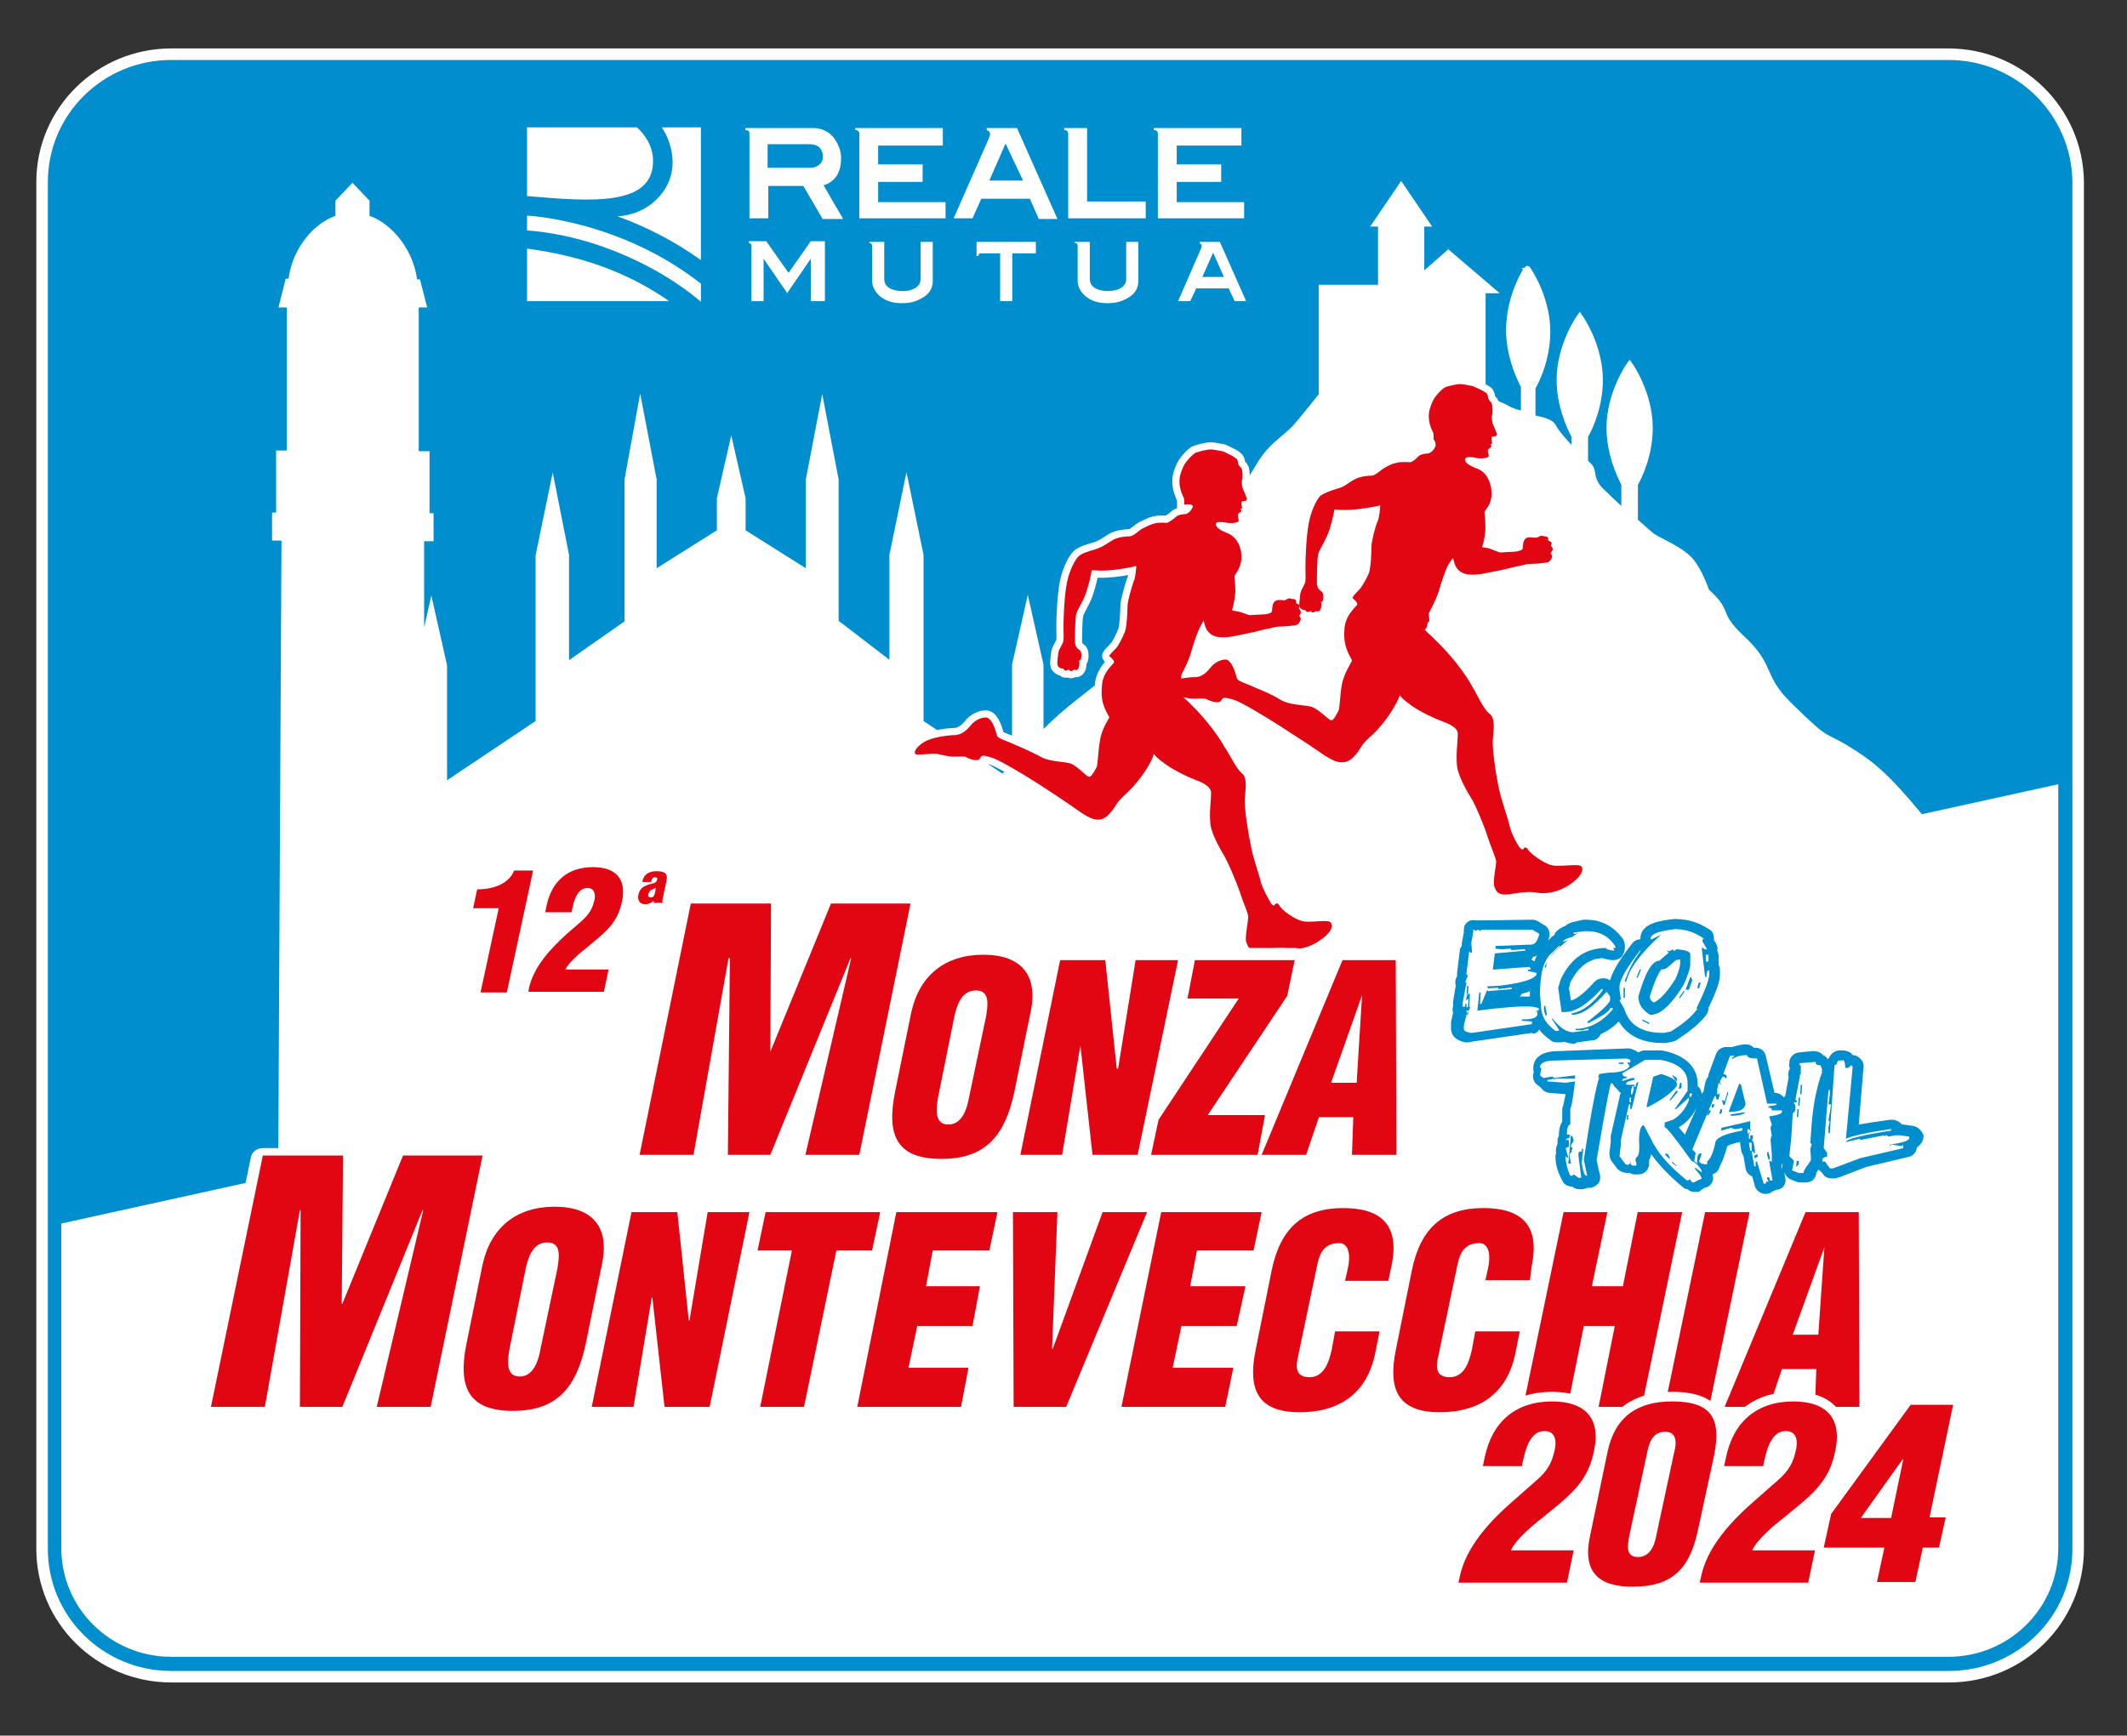 <?xml version="1.0" encoding="utf-8"?>
<!-- Generator: Adobe Illustrator 28.1.0, SVG Export Plug-In . SVG Version: 6.00 Build 0)  -->
<!DOCTYPE svg PUBLIC "-//W3C//DTD SVG 1.1//EN" "http://www.w3.org/Graphics/SVG/1.1/DTD/svg11.dtd">
<svg version="1.1" id="Livello_1" xmlns:x="http://ns.adobe.com/Extensibility/1.0/" xmlns:i="http://ns.adobe.com/AdobeIllustrator/10.0/" xmlns:graph="http://ns.adobe.com/Graphs/1.0/"
	 xmlns="http://www.w3.org/2000/svg" xmlns:xlink="http://www.w3.org/1999/xlink" x="0px" y="0px" width="315.6px" height="257.6px"
	 viewBox="0 0 315.6 257.6" style="enable-background:new 0 0 315.6 257.6;" xml:space="preserve">
<rect x="0" y="0" width="315.6" height="257.6" fill="#333333" stroke="none"/>
<style type="text/css">
	.st0{fill:#008ECE;stroke:#FFFFFF;stroke-width:3.418;stroke-miterlimit:10;}
	.st1{fill:#FFFFFF;}
	.st2{fill:#FFFFFF;stroke:#FFFFFF;stroke-width:1.063;stroke-miterlimit:10;}
	.st3{fill:#D2302B;stroke:#FFFFFF;stroke-width:2.125;stroke-miterlimit:10;}
	.st4{fill:#E20613;}
	.st5{fill:#008ECE;}
	.st6{fill:none;stroke:#FFFFFF;stroke-width:2.854;stroke-linecap:round;stroke-linejoin:round;stroke-miterlimit:10;}
</style>
<g id="Livello_5_00000075164881301737913150000009295478550374880680_">
	<path class="st0" d="M289.1,8.9H25.4C15.3,8.9,7.1,17,7.1,27v202.9c0,10,8.2,18.1,18.3,18.1h263.8c10.1,0,18.3-8.1,18.3-18.1V27
		C307.4,17,299.2,8.9,289.1,8.9z"/>
</g>
<g>
	<path class="st1" d="M207.5,137.9l-99.9,22l-99.9,22v51.9c1.9,8,9.1,13.9,17.7,13.9h82h99.9h81.8c9,0,16.6-6.5,18.1-15.1V116
		L207.5,137.9z"/>
</g>
<g id="Livello_4_00000080899548693436517980000008358060647726575495_">
	<path class="st2" d="M274.8,111.7c-4.8-3.1-3-0.7-9.4-7c-4.4-4.3-2.4-5.7-7.1-10c-4-3.8-1.5-3.6-5.2-6.9c0,0-0.9-2.8-2.3-4.5
		c-1.5-1.7-4.4-2.8-5.6-3.6c-0.5-0.3-1.6-1.4-2.8-2.4h0.1v-5.5c0.9-1.5,2.2-4.7,2.2-8.3c0-5.1-2.9-9.2-2.9-9.2s-2.9,4.1-2.9,9.2
		c0,3.6,1.4,6.8,2.2,8.3v4.5c-1.3-1.2-2.6-2.4-3.4-3.2c-1.9-1.7-1.3-3.2-1.9-3.8c-0.1-0.1-0.4-0.4-0.7-0.7v-3.9
		c0.9-1.5,2.2-4.7,2.2-8.3c0-5.1-2.9-9.2-2.9-9.2s-2.9,4.1-2.9,9.2c0,3.6,1.4,6.8,2.2,8.3v2.7c-1.4-1.5-3-3.3-3.3-4
		c-0.3-0.7-1.6-1-3.1-1.3v-4.6c0.9-1.5,2.2-4.7,2.2-8.3c0-5.1-2.9-9.2-2.9-9.2S224,43.9,224,49c0,3.6,1.4,6.8,2.2,8.3v4.3
		c-1-0.2-2-0.5-3-1.1c-1.6-0.7-2.7-1.3-3.3-1.7V43h1.2l-6.2-5.3l-4.1,3.6v-8.2h0.7l-3.6-5.3l-3.6,5.3h0.7v9.7h-8.8v15.9
		c-1.1,1.4-2.8,3.5-4,4.9c-1.9,1.9-3.5,2.6-5.2,5.4c-1.7,2.8-3,5.1-4.6,5.8c-2.8,1.3-6.9,5.3-7.8,8.2c-1.2,2.9-3.1,10.5-5.4,13.1
		c-7.1,7.5-8.9,7.2-14.9,13.4V98.7l-1.8-8l-1.8,8v14.9c-0.6,0.6-1.3,1.3-1.9,1.9l-12.3-8.2V82.4l-2-9.7l-2,9.7V99l-8.6-6.6V71.2
		l-1.9-9.9l-1.9,9.9v14.1l-10-6.3v-5l-1.6-7l-1.6,7v5l-10,6.3V71.2L95,61.3l-1.8,9.9v21.3L83.9,99V82.4L82,72.8l-2,9.7v24.8
		l-14.2,9.5v-18l-1.8-8l-1.6,7.1V79.8h1.4v-3.1h-0.6v-9.2h-1.6V45.1h1.1L61.9,42h-0.5c-0.3-4.1-3.3-8.4-7.1-9.6V30l0,0l0,0l0,0l0,0
		l-2-2.1l-2,2.1l0,0l0,0l0,0l0,0v2.4c-3.8,1.2-6.7,5.4-7,9.5h-0.5L42,45.1h1.1v22.3h-1.6v9.2h-0.6v3.1h1.4l-0.5,96l111.9-24.2
		l132.7-28.3C281,116.5,278.5,114,274.8,111.7z"/>
</g>
<path class="st3" d="M213,66.2c-0.3,0.7-0.7,1-1.1,1.1c-0.3,0-1.1,0.1-1.4,0.4c-0.3,0.3-0.9,0.9-1.3,0.9c-0.3,0-1.4-0.1-2,0.1
	c-0.6,0.1-1.2,0.4-1.7,0.7c-0.6,0.3-1.4,1.2-2,1.2s-1.6,0.1-2.4,0.5c-0.9,0.4-1.6,1.2-2.6,1.4c-1,0.3-2.1,0.7-2.6,1.1
	c-0.4,0.4-1.3,1.9-1.7,4c-0.4,2.1-0.5,5.4-0.5,6.6c0,1.2,0.1,1.9-0.1,2.4c-0.2,0.5-0.7,1.1-0.7,1.9c-0.1,0.9-0.2,1.5,0,1.7
	c0.2,0.2,0.5,0.4,0.6,0.3c0.2,0,0.2,0.2,0.4,0.3c0.2,0.1,0.5-0.1,0.6-0.1c0.1,0,0.1,0.2,0.3,0.2c0.2,0,0.4-0.2,0.5-0.2
	c0.1,0,0.4,0.2,0.6-0.2c0.2-0.3,0.2-1,0.1-1.1c0-0.1,0.2,0,0.3-0.3c0.1-0.3,0.1-1.1-0.2-1.3c-0.3-0.2-0.7-0.5-0.7-1.3
	c0-0.7,0-3.4,0.2-4.3c0.3-0.9,1.2-2.1,1.7-3.7c0.5-1.6,0.7-2.9,0.7-2.9s1.1,0.2,3.2,0s3.6-0.6,3.6-0.6s-0.1,1.8-0.4,2.4
	c-0.3,0.6-0.9,2.9-0.9,3.7c0,0.7-0.1,3.3-0.4,4c-0.3,0.7-1,2-1.4,2.4c-0.4,0.4-1.1,1.1-1,1.3c0.1,0.1,0.7,0.5,0.7,0.9
	c0,0.2-1.7,1.4-1.9,3.5c-0.2,2.1,0.3,3.1,0.5,3.6c0.2,0.5,0.6,1.1,0.6,1.3c-0.1,0.2-1.2,1.9-1.5,3.5c-0.3,1.7-0.3,3.6-0.5,3.9
	c-0.2,0.3-0.7,1.5-1.1,1.4c-0.3,0-1.9-1.7-2.9-2c-1-0.3-3.3-0.2-4.7-1.1s-4.1-1.9-4.7-2.2c-0.4-0.2-1.6-0.5-1.7-1
	c-0.1-0.4-0.6-2.4-1.5-2.7c-0.9-0.1-2,0.6-2.4,1.2c-0.4,0.5-1.2,1.4-2.2,1.4c-1.1,0-3.7,0.3-4.8,1.1c-1.2,0.9-1.8,1.8-0.9,1.8
	s2.4-0.2,3-0.1c0.6,0.1,1.6,0.4,2.4,0.4c0.9,0,1.6-0.1,2,0.1c0.3,0.2,1.2,0.5,1.7,0.4c0.4,0,0.4-0.4,0.7-0.6c0.2-0.1,0.7,0,1.7,0.3
	c0.9,0.3,4,2.1,6.8,3.9c2.8,1.8,5.4,3.5,6.5,4.3c1.2,0.7,2.7,1.8,4.3,0.3c1.5-1.6,0.7-1.5,2.9-3.4c2-1.9,3.6-4.6,4-5.8
	c0.2,0.2,0.3,0.5,1.7,1.5c1.4,1,3.6,2,4.7,2.4c1.1,0.4,2.3,1,2.2,1.9c0,1-0.3,3-0.1,4.8c0.3,1.8,1.7,4,2.3,5
	c0.5,0.9,1.7,3.7,2.2,5.3c0.5,1.6,1.3,3.3,1.3,3.8s-0.5,2.9-0.3,3.6c0.3,0.7,0.4,1.5,2.4,1.2c2-0.3,2.9-0.4,4-0.2
	c1.2,0.2,3,0,4.8-1.2c1.7-1.1,2.3-2.4,1.6-2.8c-0.7-0.3-3.3,0.2-4.3-0.1c-1-0.2-3-1.6-3.4-2.2c-0.3-0.6-0.7-0.4-0.7-0.3
	c0,0.1-0.2,0.4-0.6-0.1c-0.4-0.5-1.3-2.2-1.5-3.2c-0.2-1-1.2-3.7-1.6-5.6c-0.4-1.8-1-5.7-0.9-7.2c0.1-1.4,0.4-3.1-0.4-3.8
	c-1-0.7-2-3.1-2.6-4c-0.5-1-1.9-3.1-3.6-5c-1.7-1.9-3.5-3.5-3.5-3.5s0.4-0.4,0.4-0.9c0-0.3,0.3-0.4,0.3-0.4s-0.1-0.9-0.1-1.1
	c0-0.2,0.9-1.6,1.5-3.4c0.5-1.8,1-3,1.2-3.5c0.2-0.5,0.9-1.4,0.9-1.4s0.2,1.2,0.7,1.7c0.5,0.5,1.3,1.2,4.5,0.5
	c3.2-0.6,3.9-0.9,4.6-1c0.6-0.1,1.1-0.3,1.5-0.3c0.5,0,2.4-0.1,2.9-0.3c0.3-0.2,0.5-0.6,0.5-0.9c0-0.2-0.3-0.3-0.2-0.4
	c0-0.1,0.3-0.4,0.3-0.6c0-0.2-0.3-0.5-0.3-0.5s0.2-0.4,0.1-0.5c-0.1-0.1-0.5-0.3-0.5-0.3s0.1-0.4-0.1-0.5c-0.2-0.1-0.6-0.1-0.9-0.2
	c-0.2,0-0.4,0.3-0.9,0.3c-0.4,0-1.2-0.2-1.5,0.2c-0.4,0.4-0.3,1.3-0.4,1.5c-0.1,0.2-0.9,0.4-1.4,0.4c-0.6,0-1.5,0.1-1.9,0.1
	c-0.4-0.1-1.1-0.4-1.6-0.6c-0.5-0.1-1.1-0.2-1.1-0.2s0.5-1.3,0.5-2.9c0-1.6-0.2-2.2-0.1-2.4c0.1-0.2,1.2-1.3,1-3
	c-0.1-1.7-1-2.9-2-3.3c-1.1-0.4-2-0.9-1.9-1.4c0-0.5,1-0.4,1.8-0.2c0.7,0.1,1.8,0,1.7-0.4c-0.1-0.5-0.2-0.7-0.1-0.9
	c0.1-0.1,0.3-0.2,0.4-0.3c0.1-0.1,0.1-0.3,0-0.4c-0.1-0.1,0.2-0.1,0.2-0.2c0-0.2-0.1-0.4-0.1-0.5c0-0.1,0-0.5,0.1-0.5
	c0.1,0,0.7,0,0.7-0.3s-0.5-1.3-0.6-1.6c-0.1-0.3-0.2-1-0.1-1.3c0.1-0.3,0.1-1.4-0.1-1.8c-0.3-0.3-0.5-0.7-0.5-0.7
	c0-0.1,0-0.3-0.1-0.5c-0.1-0.2-0.1-0.3-0.4-0.4c-0.2-0.2-1.3-0.7-1.8-0.9c-0.5-0.1-1.5-0.3-1.9-0.3c-0.4,0-1.8,0.3-2.2,0.5
	c-0.4,0.2-1.4,1.2-1.8,2c-0.4,0.9-0.6,1.6-0.6,2.2c0,1,0.3,1.8,0.5,2.2c0.3,0.4,0.2,1,0.2,1.3C213.1,65.6,213,66.2,213,66.2"/>
<path class="st3" d="M177,75.2c-0.3,0.7-0.7,1-1.1,1.1c-0.3,0-1.1,0.1-1.4,0.4c-0.3,0.3-0.9,0.7-1.3,0.9c-0.3,0-1.4-0.1-1.9,0.1
	c-0.5,0.1-1.1,0.4-1.7,0.7c-0.6,0.3-1.4,1.2-2,1.2c-0.6,0-1.6,0.1-2.4,0.5c-0.7,0.4-1.6,1.1-2.6,1.4c-1,0.3-2.1,0.6-2.6,1.1
	c-0.4,0.4-1.3,1.9-1.7,3.9c-0.4,2.1-0.5,5.3-0.5,6.5c0,1.2,0.1,1.9-0.1,2.4c-0.2,0.5-0.7,1.1-0.7,1.8c-0.1,0.7-0.2,1.5,0,1.7
	c0.2,0.2,0.5,0.4,0.6,0.3c0.2,0,0.2,0.2,0.4,0.3c0.2,0.1,0.5-0.1,0.6-0.1s0.1,0.2,0.3,0.2c0.2,0,0.4-0.2,0.5-0.2
	c0.1,0,0.4,0.2,0.6-0.2c0.2-0.3,0.2-1,0.1-1.1c0-0.1,0.2,0,0.3-0.3c0.1-0.3,0.1-1.1-0.2-1.3c-0.3-0.2-0.7-0.5-0.7-1.3
	c0-0.7,0-3.3,0.2-4.1c0.3-0.9,1.2-2.1,1.6-3.6c0.5-1.6,0.7-2.9,0.7-2.9s1.1,0.2,3.1,0c2-0.2,3.5-0.6,3.5-0.6s-0.1,1.8-0.4,2.3
	c-0.2,0.6-0.9,2.9-0.9,3.6c0,0.7-0.1,3.2-0.4,3.9c-0.3,0.7-0.9,2-1.3,2.4c-0.4,0.4-1.1,1.1-1,1.2c0.1,0.1,0.7,0.5,0.7,0.9
	c0,0.2-1.7,1.4-1.8,3.5c-0.2,2.1,0.3,3,0.5,3.5c0.2,0.5,0.6,1.1,0.6,1.2c-0.1,0.2-1.2,1.8-1.4,3.5c-0.3,1.7-0.3,3.5-0.5,3.9
	c-0.2,0.3-0.7,1.4-1.1,1.4s-1.8-1.7-2.8-2c-1-0.3-3.2-0.2-4.6-1.1c-1.3-0.7-4.1-1.9-4.6-2.1c-0.4-0.2-1.6-0.5-1.7-1
	c-0.1-0.4-0.6-2.4-1.5-2.6c-0.9-0.1-2,0.6-2.4,1.2c-0.4,0.5-1.2,1.3-2.2,1.4c-1,0-3.6,0.3-4.8,1.1c-1.1,0.7-1.7,1.7-0.9,1.8
	c1,0,2.3-0.2,3-0.1c0.6,0.1,1.5,0.4,2.4,0.4c0.9,0,1.6-0.1,1.9,0.1c0.3,0.2,1.2,0.5,1.6,0.4c0.4,0,0.4-0.4,0.7-0.6
	c0.2-0.1,0.7,0,1.6,0.3c0.9,0.3,3.9,2,6.7,3.8c2.8,1.8,5.3,3.5,6.4,4.3c1.1,0.7,2.7,1.8,4.1,0.3s0.7-1.4,2.8-3.3
	c2-1.9,3.6-4.5,3.9-5.7c0.2,0.2,0.3,0.5,1.7,1.5c1.4,1,3.5,2,4.6,2.4c1.1,0.4,2.2,1,2.2,1.9c0,1-0.3,2.9-0.1,4.7
	c0.3,1.8,1.7,4,2.2,4.9c0.5,0.9,1.7,3.7,2.2,5.2c0.5,1.6,1.3,3.2,1.2,3.7c0,0.5-0.5,2.9-0.3,3.6c0.3,0.7,0.4,1.5,2.3,1.2
	c1.9-0.3,2.8-0.4,3.9-0.2c1.2,0.2,3,0,4.7-1.2c1.7-1.1,2.2-2.3,1.5-2.8c-0.7-0.3-3.2,0.2-4.1-0.1c-1-0.2-3-1.6-3.3-2.2
	c-0.3-0.6-0.6-0.4-0.7-0.3c0,0.1-0.2,0.4-0.6-0.1c-0.3-0.5-1.2-2.1-1.5-3.1c-0.2-1-1.2-3.7-1.5-5.5c-0.4-1.8-1-5.6-0.9-7
	c0.1-1.4,0.4-3-0.4-3.7c-0.9-0.7-1.9-3-2.6-3.9c-0.5-1-1.9-3-3.6-4.9c-1.7-1.9-3.5-3.4-3.5-3.4s0.4-0.4,0.4-0.9
	c0.1-0.3,0.3-0.4,0.3-0.4s-0.1-0.9,0-1.1c0-0.2,0.9-1.6,1.4-3.3c0.5-1.8,1-3,1.2-3.5c0.2-0.5,0.7-1.3,0.7-1.3s0.2,1.2,0.7,1.7
	c0.5,0.5,1.3,1.2,4.4,0.5c3.1-0.6,3.8-0.9,4.5-1c0.6-0.1,1.1-0.3,1.5-0.3c0.5,0,2.4-0.1,2.8-0.3c0.3-0.2,0.5-0.6,0.5-0.9
	c0-0.2-0.2-0.3-0.2-0.4s0.3-0.4,0.2-0.6c0-0.2-0.3-0.5-0.3-0.5s0.2-0.4,0.1-0.5c-0.1-0.1-0.5-0.3-0.5-0.3s0.1-0.4-0.1-0.5
	c-0.1-0.1-0.6-0.1-0.9-0.2c-0.2,0-0.4,0.2-0.7,0.3c-0.4,0-1.1-0.2-1.5,0.2c-0.4,0.4-0.3,1.3-0.4,1.5c-0.1,0.2-0.7,0.4-1.4,0.4
	c-0.5,0-1.5,0.1-1.9,0.1c-0.4-0.1-1.1-0.4-1.5-0.5c-0.5-0.1-1.1-0.2-1.1-0.2s0.4-1.3,0.5-2.8c0-1.5-0.2-2.2-0.1-2.4
	c0.1-0.2,1.1-1.3,1-3c-0.1-1.7-1-2.8-1.9-3.2c-1.1-0.4-1.9-0.9-1.9-1.4c0-0.5,1-0.3,1.7-0.2c0.7,0.1,1.8,0,1.7-0.4
	c-0.1-0.5-0.2-0.7-0.1-0.9s0.3-0.2,0.4-0.3c0.1-0.1,0.1-0.3,0-0.4c-0.1-0.1,0.2-0.1,0.2-0.2c0-0.2-0.1-0.3-0.1-0.5
	c0-0.1,0-0.5,0.1-0.5s0.7,0,0.7-0.3c0-0.3-0.5-1.3-0.6-1.6c-0.1-0.3-0.2-1-0.1-1.3c0.1-0.3,0.1-1.4-0.1-1.7
	c-0.3-0.3-0.5-0.6-0.5-0.7c0-0.1,0-0.3-0.1-0.5c-0.1-0.2-0.1-0.2-0.4-0.4c-0.2-0.2-1.3-0.7-1.7-0.9c-0.5-0.1-1.5-0.3-1.9-0.3
	c-0.4,0-1.7,0.3-2.2,0.5c-0.4,0.2-1.4,1.2-1.8,2c-0.4,0.9-0.6,1.5-0.6,2.2c0,1,0.3,1.7,0.5,2.2c0.3,0.4,0.2,1,0.2,1.3
	C177.1,74.7,177,75.2,177,75.2"/>
<path class="st4" d="M213,66.2c-0.3,0.7-0.7,1-1.1,1.1c-0.3,0-1.1,0.1-1.4,0.4c-0.3,0.3-0.9,0.9-1.3,0.9c-0.3,0-1.4-0.1-2,0.1
	c-0.6,0.1-1.2,0.4-1.7,0.7c-0.6,0.3-1.4,1.2-2,1.2s-1.6,0.1-2.4,0.5c-0.9,0.4-1.6,1.2-2.6,1.4c-1,0.3-2.1,0.7-2.6,1.1
	c-0.4,0.4-1.3,1.9-1.7,4c-0.4,2.1-0.5,5.4-0.5,6.6c0,1.2,0.1,1.9-0.1,2.4c-0.2,0.5-0.7,1.1-0.7,1.9c-0.1,0.9-0.2,1.5,0,1.7
	c0.2,0.2,0.5,0.4,0.6,0.3c0.2,0,0.2,0.2,0.4,0.3c0.2,0.1,0.5-0.1,0.6-0.1c0.1,0,0.1,0.2,0.3,0.2c0.2,0,0.4-0.2,0.5-0.2
	c0.1,0,0.4,0.2,0.6-0.2c0.2-0.3,0.2-1,0.1-1.1c0-0.1,0.2,0,0.3-0.3c0.1-0.3,0.1-1.1-0.2-1.3c-0.3-0.2-0.7-0.5-0.7-1.3
	c0-0.7,0-3.4,0.2-4.3c0.3-0.9,1.2-2.1,1.7-3.7c0.5-1.6,0.7-2.9,0.7-2.9s1.1,0.2,3.2,0s3.6-0.6,3.6-0.6s-0.1,1.8-0.4,2.4
	c-0.3,0.6-0.9,2.9-0.9,3.7c0,0.7-0.1,3.3-0.4,4c-0.3,0.7-1,2-1.4,2.4c-0.4,0.4-1.1,1.1-1,1.3c0.1,0.1,0.7,0.5,0.7,0.9
	c0,0.2-1.7,1.4-1.9,3.5c-0.2,2.1,0.3,3.1,0.5,3.6c0.2,0.5,0.6,1.1,0.6,1.3c-0.1,0.2-1.2,1.9-1.5,3.5c-0.3,1.7-0.3,3.6-0.5,3.9
	c-0.2,0.3-0.7,1.5-1.1,1.4c-0.3,0-1.9-1.7-2.9-2c-1-0.3-3.3-0.2-4.7-1.1s-4.1-1.9-4.7-2.2c-0.4-0.2-1.6-0.5-1.7-1
	c-0.1-0.4-0.6-2.4-1.5-2.7c-0.9-0.1-2,0.6-2.4,1.2c-0.4,0.5-1.2,1.4-2.2,1.4c-1.1,0-3.7,0.3-4.8,1.1c-1.2,0.9-1.8,1.8-0.9,1.8
	s2.4-0.2,3-0.1c0.6,0.1,1.6,0.4,2.4,0.4c0.9,0,1.6-0.1,2,0.1c0.3,0.2,1.2,0.5,1.7,0.4c0.4,0,0.4-0.4,0.7-0.6c0.2-0.1,0.7,0,1.7,0.3
	c0.9,0.3,4,2.1,6.8,3.9c2.8,1.8,5.4,3.5,6.5,4.3c1.2,0.7,2.7,1.8,4.3,0.3c1.5-1.6,0.7-1.5,2.9-3.4c2-1.9,3.6-4.6,4-5.8
	c0.2,0.2,0.3,0.5,1.7,1.5c1.4,1,3.6,2,4.7,2.4c1.1,0.4,2.3,1,2.2,1.9c0,1-0.3,3-0.1,4.8c0.3,1.8,1.7,4,2.3,5
	c0.5,0.9,1.7,3.7,2.2,5.3c0.5,1.6,1.3,3.3,1.3,3.8s-0.5,2.9-0.3,3.6c0.3,0.7,0.4,1.5,2.4,1.2c2-0.3,2.9-0.4,4-0.2
	c1.2,0.2,3,0,4.8-1.2c1.7-1.1,2.3-2.4,1.6-2.8c-0.7-0.3-3.3,0.2-4.3-0.1c-1-0.2-3-1.6-3.4-2.2c-0.3-0.6-0.7-0.4-0.7-0.3
	c0,0.1-0.2,0.4-0.6-0.1c-0.4-0.5-1.3-2.2-1.5-3.2c-0.2-1-1.2-3.7-1.6-5.6c-0.4-1.8-1-5.7-0.9-7.2c0.1-1.4,0.4-3.1-0.4-3.8
	c-1-0.7-2-3.1-2.6-4c-0.5-1-1.9-3.1-3.6-5c-1.7-1.9-3.5-3.5-3.5-3.5s0.4-0.4,0.4-0.9c0-0.3,0.3-0.4,0.3-0.4s-0.1-0.9-0.1-1.1
	c0-0.2,0.9-1.6,1.5-3.4c0.5-1.8,1-3,1.2-3.5c0.2-0.5,0.9-1.4,0.9-1.4s0.2,1.2,0.7,1.7c0.5,0.5,1.3,1.2,4.5,0.5
	c3.2-0.6,3.9-0.9,4.6-1c0.6-0.1,1.1-0.3,1.5-0.3c0.5,0,2.4-0.1,2.9-0.3c0.3-0.2,0.5-0.6,0.5-0.9c0-0.2-0.3-0.3-0.2-0.4
	c0-0.1,0.3-0.4,0.3-0.6c0-0.2-0.3-0.5-0.3-0.5s0.2-0.4,0.1-0.5c-0.1-0.1-0.5-0.3-0.5-0.3s0.1-0.4-0.1-0.5c-0.2-0.1-0.6-0.1-0.9-0.2
	c-0.2,0-0.4,0.3-0.9,0.3c-0.4,0-1.2-0.2-1.5,0.2c-0.4,0.4-0.3,1.3-0.4,1.5c-0.1,0.2-0.9,0.4-1.4,0.4c-0.6,0-1.5,0.1-1.9,0.1
	c-0.4-0.1-1.1-0.4-1.6-0.6c-0.5-0.1-1.1-0.2-1.1-0.2s0.5-1.3,0.5-2.9c0-1.6-0.2-2.2-0.1-2.4c0.1-0.2,1.2-1.3,1-3
	c-0.1-1.7-1-2.9-2-3.3c-1.1-0.4-2-0.9-1.9-1.4c0-0.5,1-0.4,1.8-0.2c0.7,0.1,1.8,0,1.7-0.4c-0.1-0.5-0.2-0.7-0.1-0.9
	c0.1-0.1,0.3-0.2,0.4-0.3c0.1-0.1,0.1-0.3,0-0.4c-0.1-0.1,0.2-0.1,0.2-0.2c0-0.2-0.1-0.4-0.1-0.5c0-0.1,0-0.5,0.1-0.5
	c0.1,0,0.7,0,0.7-0.3s-0.5-1.3-0.6-1.6c-0.1-0.3-0.2-1-0.1-1.3c0.1-0.3,0.1-1.4-0.1-1.8c-0.3-0.3-0.5-0.7-0.5-0.7
	c0-0.1,0-0.3-0.1-0.5c-0.1-0.2-0.1-0.3-0.4-0.4c-0.2-0.2-1.3-0.7-1.8-0.9c-0.5-0.1-1.5-0.3-1.9-0.3c-0.4,0-1.8,0.3-2.2,0.5
	c-0.4,0.2-1.4,1.2-1.8,2c-0.4,0.9-0.6,1.6-0.6,2.2c0,1,0.3,1.8,0.5,2.2c0.3,0.4,0.2,1,0.2,1.3C213.1,65.6,213,66.2,213,66.2"/>
<path class="st4" d="M177,75.2c-0.3,0.7-0.7,1-1.1,1.1c-0.3,0-1.1,0.1-1.4,0.4c-0.3,0.3-0.9,0.7-1.3,0.9c-0.3,0-1.4-0.1-1.9,0.1
	c-0.5,0.1-1.1,0.4-1.7,0.7c-0.6,0.3-1.4,1.2-2,1.2c-0.6,0-1.6,0.1-2.4,0.5c-0.7,0.4-1.6,1.1-2.6,1.4c-1,0.3-2.1,0.6-2.6,1.1
	c-0.4,0.4-1.3,1.9-1.7,3.9c-0.4,2.1-0.5,5.3-0.5,6.5c0,1.2,0.1,1.9-0.1,2.4c-0.2,0.5-0.7,1.1-0.7,1.8c-0.1,0.7-0.2,1.5,0,1.7
	c0.2,0.2,0.5,0.4,0.6,0.3c0.2,0,0.2,0.2,0.4,0.3c0.2,0.1,0.5-0.1,0.6-0.1s0.1,0.2,0.3,0.2c0.2,0,0.4-0.2,0.5-0.2
	c0.1,0,0.4,0.2,0.6-0.2c0.2-0.3,0.2-1,0.1-1.1c0-0.1,0.2,0,0.3-0.3c0.1-0.3,0.1-1.1-0.2-1.3c-0.3-0.2-0.7-0.5-0.7-1.3
	c0-0.7,0-3.3,0.2-4.1c0.3-0.9,1.2-2.1,1.6-3.6c0.5-1.6,0.7-2.9,0.7-2.9s1.1,0.2,3.1,0c2-0.2,3.5-0.6,3.5-0.6s-0.1,1.8-0.4,2.3
	c-0.2,0.6-0.9,2.9-0.9,3.6c0,0.7-0.1,3.2-0.4,3.9c-0.3,0.7-0.9,2-1.3,2.4c-0.4,0.4-1.1,1.1-1,1.2c0.1,0.1,0.7,0.5,0.7,0.9
	c0,0.2-1.7,1.4-1.8,3.5c-0.2,2.1,0.3,3,0.5,3.5c0.2,0.5,0.6,1.1,0.6,1.2c-0.1,0.2-1.2,1.8-1.4,3.5c-0.3,1.7-0.3,3.5-0.5,3.9
	c-0.2,0.3-0.7,1.4-1.1,1.4s-1.8-1.7-2.8-2c-1-0.3-3.2-0.2-4.6-1.1c-1.3-0.7-4.1-1.9-4.6-2.1c-0.4-0.2-1.6-0.5-1.7-1
	c-0.1-0.4-0.6-2.4-1.5-2.6c-0.9-0.1-2,0.6-2.4,1.2c-0.4,0.5-1.2,1.3-2.2,1.4c-1,0-3.6,0.3-4.8,1.1c-1.1,0.7-1.7,1.7-0.9,1.8
	c1,0,2.3-0.2,3-0.1c0.6,0.1,1.5,0.4,2.4,0.4c0.9,0,1.6-0.1,1.9,0.1c0.3,0.2,1.2,0.5,1.6,0.4c0.4,0,0.4-0.4,0.7-0.6
	c0.2-0.1,0.7,0,1.6,0.3c0.9,0.3,3.9,2,6.7,3.8c2.8,1.8,5.3,3.5,6.4,4.3c1.1,0.7,2.7,1.8,4.1,0.3s0.7-1.4,2.8-3.3
	c2-1.9,3.6-4.5,3.9-5.7c0.2,0.2,0.3,0.5,1.7,1.5c1.4,1,3.5,2,4.6,2.4c1.1,0.4,2.2,1,2.2,1.9c0,1-0.3,2.9-0.1,4.7
	c0.3,1.8,1.7,4,2.2,4.9c0.5,0.9,1.7,3.7,2.2,5.2c0.5,1.6,1.3,3.2,1.2,3.7c0,0.5-0.5,2.9-0.3,3.6c0.3,0.7,0.4,1.5,2.3,1.2
	c1.9-0.3,2.8-0.4,3.9-0.2c1.2,0.2,3,0,4.7-1.2c1.7-1.1,2.2-2.3,1.5-2.8c-0.7-0.3-3.2,0.2-4.1-0.1c-1-0.2-3-1.6-3.3-2.2
	c-0.3-0.6-0.6-0.4-0.7-0.3c0,0.1-0.2,0.4-0.6-0.1c-0.3-0.5-1.2-2.1-1.5-3.1c-0.2-1-1.2-3.7-1.5-5.5c-0.4-1.8-1-5.6-0.9-7
	c0.1-1.4,0.4-3-0.4-3.7c-0.9-0.7-1.9-3-2.6-3.9c-0.5-1-1.9-3-3.6-4.9c-1.7-1.9-3.5-3.4-3.5-3.4s0.4-0.4,0.4-0.9
	c0.1-0.3,0.3-0.4,0.3-0.4s-0.1-0.9,0-1.1c0-0.2,0.9-1.6,1.4-3.3c0.5-1.8,1-3,1.2-3.5c0.2-0.5,0.7-1.3,0.7-1.3s0.2,1.2,0.7,1.7
	c0.5,0.5,1.3,1.2,4.4,0.5c3.1-0.6,3.8-0.9,4.5-1c0.6-0.1,1.1-0.3,1.5-0.3c0.5,0,2.4-0.1,2.8-0.3c0.3-0.2,0.5-0.6,0.5-0.9
	c0-0.2-0.2-0.3-0.2-0.4s0.3-0.4,0.2-0.6c0-0.2-0.3-0.5-0.3-0.5s0.2-0.4,0.1-0.5c-0.1-0.1-0.5-0.3-0.5-0.3s0.1-0.4-0.1-0.5
	c-0.1-0.1-0.6-0.1-0.9-0.2c-0.2,0-0.4,0.2-0.7,0.3c-0.4,0-1.1-0.2-1.5,0.2c-0.4,0.4-0.3,1.3-0.4,1.5c-0.1,0.2-0.7,0.4-1.4,0.4
	c-0.5,0-1.5,0.1-1.9,0.1c-0.4-0.1-1.1-0.4-1.5-0.5c-0.5-0.1-1.1-0.2-1.1-0.2s0.4-1.3,0.5-2.8c0-1.5-0.2-2.2-0.1-2.4
	c0.1-0.2,1.1-1.3,1-3c-0.1-1.7-1-2.8-1.9-3.2c-1.1-0.4-1.9-0.9-1.9-1.4c0-0.5,1-0.3,1.7-0.2c0.7,0.1,1.8,0,1.7-0.4
	c-0.1-0.5-0.2-0.7-0.1-0.9s0.3-0.2,0.4-0.3c0.1-0.1,0.1-0.3,0-0.4c-0.1-0.1,0.2-0.1,0.2-0.2c0-0.2-0.1-0.3-0.1-0.5
	c0-0.1,0-0.5,0.1-0.5s0.7,0,0.7-0.3c0-0.3-0.5-1.3-0.6-1.6c-0.1-0.3-0.2-1-0.1-1.3c0.1-0.3,0.1-1.4-0.1-1.7
	c-0.3-0.3-0.5-0.6-0.5-0.7c0-0.1,0-0.3-0.1-0.5c-0.1-0.2-0.1-0.2-0.4-0.4c-0.2-0.2-1.3-0.7-1.7-0.9c-0.5-0.1-1.5-0.3-1.9-0.3
	c-0.4,0-1.7,0.3-2.2,0.5c-0.4,0.2-1.4,1.2-1.8,2c-0.4,0.9-0.6,1.5-0.6,2.2c0,1,0.3,1.7,0.5,2.2c0.3,0.4,0.2,1,0.2,1.3
	C177.1,74.7,177,75.2,177,75.2"/>
<g>
	<path class="st5" d="M283.8,167.1l-1.4-0.2c-0.1,0-0.1,0-0.2,0c-0.3-0.4-0.9-0.7-1.4-0.7h-0.2c-0.1,0-0.1,0-0.2,0
		c-2.1,0.3-3.5,0.5-4.6,0.7l0.7-8.4c0.1-0.5-0.1-1-0.4-1.3l-0.2-0.2c-0.2-0.2-0.6-0.4-1-0.4c-0.4-0.6-1.2-0.7-1.5-0.7h-0.4
		c-0.4,0-0.7,0.1-1.1,0.4l-0.2,0.2c-0.1,0.1-0.2,0.3-0.3,0.5c-0.1,0.1-0.1,0.1-0.2,0.2c-0.2-0.3-0.4-0.5-0.7-0.6
		c-0.1-0.1-0.1-0.1-0.2-0.2c-0.3-0.3-0.9-0.4-1.3-0.4l-2.1,0.2c-0.7,0.1-1.4,0.7-1.4,1.5v0.2c-0.1,0.2,0,0.5,0.1,0.7
		c-0.3,0.4-0.3,0.9-0.2,1.3l-0.5,2.7c-0.1,0.1-0.1,0.2-0.2,0.3c-0.3-0.4-0.8-0.7-1.3-0.7h-0.1l-1.3-5.5c-0.1-0.6-0.7-1.2-1.5-1.2
		c-0.1,0-0.2,0-0.3,0c-0.2-0.3-0.7-0.5-1.2-0.5c-0.6,0-1.3,0.2-2,0.4c-0.1,0-0.1,0-0.2,0h-0.7c-0.6,0-1.3,0.4-1.5,1.1l-1,2.7
		c-0.1,0.2-0.1,0.3-0.1,0.5l-0.1,0.2c-0.2,0.2-0.3,0.5-0.4,0.9l-0.2,1c0,0.1,0,0.1,0,0.2c-0.2,0.1-0.2,0.2-0.3,0.4l0,0.1
		c0-0.3-0.1-0.7-0.3-1c-0.1-0.1-0.2-0.2-0.3-0.3v-0.3c0-1.5-0.7-4.1-5.3-5c-0.1,0-0.2,0-0.3,0H244c-0.3,0-0.5,0.1-0.7,0.2l-0.2,0.1
		c-0.2-0.1-0.3-0.2-0.5-0.3l-0.5-0.2c-0.2-0.1-0.3-0.1-0.5-0.1l-10.3,0.4c-3.3,0-3.8,1.6-3.8,2.6c0,0.2,0,0.3,0.1,0.5l-0.1,0.3
		c-0.1,0.6,0.1,1.3,0.6,1.6l0.5,0.4c0,0.1,0.1,0.1,0.1,0.1c0.3,0.4,0.7,0.7,1.3,0.7l2.3,0.2c-0.2,1-0.3,1.4-0.3,1.5
		c-0.1,0.3-0.2,0.5-0.2,0.9v1.7c-0.3,0.4-0.5,1.1-0.5,2.1c-0.1,0.2-0.2,0.4-0.2,0.7v0.2c0,0.1,0,0.2,0,0.3c-0.2,0.4-0.3,0.9-0.2,1.3
		v0.1c-0.1,0.1-0.1,0.3-0.1,0.5c0,1.1,0.3,2.2,1,3.5c0.2,0.5,0.7,0.9,1.4,0.9h0.1l0.1,0.1c0.3,0.2,0.6,0.3,1,0.3h0.4
		c0.2,0,0.5-0.1,0.7-0.2c0.1,0,0.1,0,0.2,0h0.2c0.4,0,0.9-0.3,1.2-0.6c0.3-0.3,0.4-0.9,0.3-1.3l-0.5-2.2c1.4-8.3,1.9-10.6,2.1-11.4
		h0.1c0.1,0,0.1,0,0.2,0c0.1,0.4,0.4,0.6,0.7,0.9c0.1,0.2,0.3,0.4,0.5,0.5c-0.1,0.2-0.2,0.4-0.2,0.7c0,0.1-0.1,0.3-0.1,0.4l-1.2,5.3
		c0,0.1,0,0.2,0,0.3v0.6l-0.2,1.6c0,0.4,0.1,0.9,0.3,1.2l0.9,1.2c0.2,0.2,0.5,0.4,0.9,0.5c0.3,0.1,0.6,0.1,1,0.1
		c0.2,0.2,0.5,0.2,0.7,0.2h0.5c0.9,0,1.6-0.7,1.6-1.6v-0.4v-0.1c0.1-0.2,0.2-0.5,0.3-0.9c1.2,1.7,2.8,3.3,4.7,4.9
		c0.2,0.2,0.5,0.3,0.7,0.3c0.3,0.3,0.6,0.4,1.1,0.4h0.2c0.2,0,0.5,0,0.6-0.2l0.6-0.4c0.7-0.1,1.3-0.7,1.3-1.5c0-0.2-0.1-0.3-0.1-0.5
		c0.6-0.2,1-0.7,1.1-1.3c0.4-0.6,0.7-1.6,1.1-2.9c0.2-0.1,0.7-0.4,1.9-0.6c0,0.1,0,0.2,0,0.3l0.2,1.2c0.1,0.2,0.2,0.4,0.3,0.6
		l0.3,1.8c0.1,0.5,0.4,1,1,1.2l0.4,1.5c0.2,0.6,0.9,1.1,1.5,1.1c0.4,0,0.9-0.1,1.1-0.4c0.2,0,0.3-0.1,0.5-0.2c0.4,0,0.9-0.2,1.1-0.5
		c0.3-0.3,0.4-0.9,0.3-1.3l-0.2-0.9c0.1,0.4,0.5,0.9,0.9,1.1l1,0.4c0.2,0.1,0.4,0.1,0.6,0.1h0.7c0.9,0,1.5-0.5,1.6-1.4
		c0,0,0.1-0.2,0.3-0.5c0.1,0.1,0.3,0.2,0.4,0.3l0.4,0.5c0.2,0.3,0.7,0.5,1.2,0.5h0.5c0.1,0,0.3-0.1,0.7-0.2l3.9-1.5l6.3-1.5
		c0.6-0.1,1.2-0.7,1.2-1.4c0.5-0.3,1-0.9,1-1.6v-0.2C285.2,167.9,284.6,167.2,283.8,167.1z M250,168.4c-0.4-0.5-0.7-0.8-0.9-1.1
		c1.1-0.6,2-1.6,2.7-3L250,168.4z M264.4,173.3c0,0.1,0,0.2,0,0.3l-0.1-0.5c0.1-0.1,0.1-0.2,0.1-0.4l0.1,0.1L264.4,173.3z"/>
	<path class="st5" d="M228.4,152.8c0.4,0.6,1,1.1,1.7,1.6c0.2,0.2,0.5,0.3,0.9,0.3h0.5c0.2,0,0.4,0,0.6-0.1c0.4,0.2,1,0.3,1.5,0.3
		c0,0,0.1,0,0.4-0.2l2.3-0.3c0.5,0,1-0.4,1.2-0.9c0.9-0.4,1.8-1,2.7-1.9c1,1.7,2.9,3.2,6.5,3.2h0.2c0.1,0,0.2,0,0.3,0l1-0.2
		c0.2-0.1,0.4-0.1,0.5-0.2c1.9-1.2,3.4-2.4,4.5-3.8c0.2-0.3,0.3-0.6,0.3-1c1.5-3.1,1.7-4.3,1.7-4.9V144c0-0.3-0.1-0.6-0.2-0.9
		c0-0.1,0-0.2,0-0.3v-1c0-0.2-0.1-0.5-0.2-0.7c0.1-0.4,0-0.7-0.2-1.1l-0.3-0.5c0-0.1,0-0.2,0-0.3c0-0.5-0.2-1-0.6-1.2
		c-1.6-1.1-3.3-1.6-5.1-1.6c-0.1,0-0.1,0-0.2,0c-1.9,0.2-5,0.6-5,2.9v0.1c-0.4,0-0.9,0.2-1.2,0.6c-2.2,2.8-3,4.4-3.3,5.5
		c-0.3-0.2-0.6-0.3-0.9-0.3h-0.2c-0.4,0-0.9,0.2-1.2,0.5c-1.6,1.8-2.7,2.6-3.5,2.8l-0.3-1.8l0.2-0.9c1.2-2.3,2.7-3.5,4.8-3.6
		c0.5,0.2,1.2,0.3,1.5,0.3c0.4,0,0.9-0.1,1.2-0.4c0.2-0.1,0.3-0.4,0.4-0.6c0.1-0.2,0.2-0.5,0.2-0.9v-0.2c0-0.3-0.1-0.6-0.2-0.9
		c-1.3-1.9-3.2-3-5.5-3h-0.2c-0.1,0-0.2,0-0.3,0l-1.7,0.4c-0.3,0.1-0.6,0.2-0.9,0.5c-0.5,0.2-1.4,0.6-1.7,1.4
		c-0.1,0.1-0.2,0.1-0.3,0.2l-0.6,0.6c0.1-0.2,0.1-0.4,0.2-0.6c0.1-0.5-0.1-1.3-0.6-1.6l-1-0.6c-0.3-0.2-0.6-0.3-1-0.3l-6.7,0.1H220
		c0,0-0.1,0-0.2,0s-0.1,0-0.1,0h-0.2c-0.1,0-0.2,0-0.3,0h-0.1h-0.2c-0.4-0.1-0.9,0-1.2,0.3c-0.3,0.2-0.5,0.6-0.5,1.1v0.4l-0.3,1.6
		c0,0.1,0,0.3,0,0.4c-0.2,0.2-0.3,0.5-0.3,0.7l-0.4,3.3v0.2c0,0.1,0,0.2,0,0.3l-0.1,0.2c-0.2,0.4-0.2,0.7-0.1,1.2l-0.4,2.4
		c0,0.1,0,0.1,0,0.2v0.4v0.1c-0.1,0.3-0.1,0.6,0,0.9l-0.3,1.4c0,0.1,0,0.2,0,0.3v0.5v0.1c0,0.6,0.2,1.7,2.1,2.1c0,0,0.1,0,0.2,0h0.3
		c0.1,0,0.2,0,0.5-0.1l8.9-1.3C227.7,153.6,228.1,153.2,228.4,152.8z M227,147.9c-0.4,0-1,0-1.5,0c0.1-0.1,0.2-0.2,0.3-0.4
		c0.4-0.1,0.8-0.2,1.2-0.4c0,0.2,0,0.3,0,0.5v0.1L227,147.9z M227.7,142.7c-0.2-0.1-0.3-0.2-0.5-0.3c0.1-0.1,0.2-0.2,0.3-0.4
		c0.2,0,0.4-0.1,0.6-0.2C227.9,142,227.8,142.3,227.7,142.7z M249.2,142.4h0.1v0.6c0,0.1,0,0.7-0.7,2.3c-1.7,2.7-2.8,3.3-3.2,3.5
		c-0.5-0.3-0.6-0.6-0.6-0.9c0.9-3,1.5-3.7,1.7-4c0.3,0,0.6-0.1,0.9-0.3l1.4-1.2C248.7,142.5,249,142.5,249.2,142.4z"/>
</g>
<g>
	<path class="st4" d="M97,133.7c-0.4,0.3-0.7,0.5-1.3,0.5c-0.7,0-1.1-0.5-1-1.3c0.2-1.1,0.9-1.4,1.5-1.6c0.6-0.2,1.2-0.2,1.3-0.7
		c0.1-0.2,0-0.4-0.3-0.4c-0.4,0-0.5,0.3-0.6,0.7h-1.3c0.2-1.2,1.1-1.6,2.1-1.6c1.3,0,1.7,0.4,1.5,1.4l-0.6,2.8c0,0.2,0,0.3,0,0.5H97
		V133.7z M97.3,131.8c-0.3,0.1-0.5,0.2-0.7,0.3c-0.2,0.1-0.3,0.3-0.4,0.6c-0.1,0.3,0.1,0.5,0.4,0.5c0.4,0,0.5-0.4,0.6-0.7
		L97.3,131.8z"/>
</g>
<path class="st1" d="M78.2,36.9v7.8h21.1C93.4,40.6,86.6,38,78.2,36.9L78.2,36.9z"/>
<path class="st1" d="M98.2,18.9c1,1.5,1.6,3.4,1.6,5.2c0,4.3-3.7,7.8-8.2,8c3.9,1.4,8.2,3.5,12.4,6.5V18.9H98.2L98.2,18.9z"/>
<path class="st1" d="M96.9,23.9c0-2.4-1.4-4.1-2.4-5H78.2v10.2C87.6,29.9,96.9,30.7,96.9,23.9L96.9,23.9z"/>
<path class="st1" d="M78.2,34.2C88.9,35,98.7,40.2,104,44.8v-2.7C91.9,32.6,78.2,32,78.2,32V34.2L78.2,34.2z"/>
<path class="st1" d="M122,32.4l-2.8-4.8H114v4.8h-2.8V19.9c0-0.2,0-0.4-0.1-0.4c-0.1-0.1-0.2-0.2-0.5-0.2V19h9.9
	c1.3,0,2.3,0.4,3.1,1.3c0.7,0.9,1.2,1.9,1.2,3.2c0,2.1-0.9,3.5-2.6,4l2.9,5H122V32.4z M122.1,23.2c0-0.5-0.2-1-0.5-1.3
	c-0.3-0.3-0.9-0.5-1.4-0.5h-6.3v3.5h6.3c0.6,0,1.1-0.2,1.4-0.5C121.9,24.2,122.1,23.8,122.1,23.2L122.1,23.2z"/>
<path class="st1" d="M140.3,32.4h-12.8V19.9c0-0.2,0-0.3-0.1-0.4c-0.1-0.1-0.2-0.2-0.5-0.2V19h13v2.6h-9.6v2.8h6.6v2.6h-6.6v3h10
	V32.4L140.3,32.4z"/>
<path class="st1" d="M154.1,32.4l-1.3-2.9h-7.2l-1.3,2.9h-2.8l5.2-11.8c0.1-0.3,0.2-0.5,0.2-0.7c0-0.3-0.2-0.5-0.5-0.6v-0.3h4.5
	l6,13.5H154.1L154.1,32.4z M149.2,21.3l-2.4,5.5h5L149.2,21.3L149.2,21.3z"/>
<path class="st1" d="M170,32.4h-11.5V19.9c0-0.2-0.1-0.4-0.1-0.4c-0.1-0.1-0.2-0.2-0.5-0.2V19h3.4v10.9h8.7V32.4L170,32.4z"/>
<path class="st1" d="M184.6,32.4h-12.8V19.9c0-0.2,0-0.3-0.1-0.4c-0.1-0.1-0.2-0.2-0.5-0.2V19h13v2.6h-9.6v2.8h6.6v2.6h-6.6v3h10
	V32.4L184.6,32.4z"/>
<path class="st1" d="M122.1,44.7h-1.8v-6.3l0,0l-3.5,5.1l-3.5-5.1l0,0v6.3h-1.8v-8.2c0-0.1,0-0.2-0.1-0.3c-0.1-0.1-0.2-0.1-0.3-0.2
	v-0.2h2.6l3.3,4.7l3.3-4.7h2.1v8.9H122.1z"/>
<path class="st1" d="M138.4,41.7c0,1-0.4,1.7-1.2,2.3c-0.9,0.6-1.9,1-3.3,1c-1.4,0-2.4-0.3-3.3-1c-0.7-0.6-1.2-1.4-1.2-2.3v-5.2
	c0-0.1,0-0.2-0.1-0.3c0-0.1-0.1-0.1-0.3-0.1v-0.2h2.2v5.5c0,0.5,0.2,1,0.7,1.3c0.4,0.3,1.2,0.5,2,0.5c0.9,0,1.5-0.2,2-0.5
	c0.4-0.3,0.7-0.7,0.7-1.3v-5.5h1.8v5.8H138.4z"/>
<path class="st1" d="M153.7,37.6h-3.5v7.1h-1.8v-7.1h-2.9c-0.1,0-0.2,0-0.2,0.1c-0.1,0.1-0.1,0.2-0.2,0.3h-0.2v-2.1h8.8V37.6
	L153.7,37.6z"/>
<path class="st1" d="M168.9,41.7c0,1-0.4,1.7-1.2,2.3c-0.9,0.6-1.9,1-3.3,1c-1.4,0-2.4-0.3-3.3-1c-0.7-0.6-1.2-1.4-1.2-2.3v-5.2
	c0-0.1,0-0.2-0.1-0.3c0-0.1-0.1-0.1-0.3-0.1v-0.2h2.2v5.5c0,0.5,0.2,1,0.7,1.3c0.4,0.3,1.2,0.5,2,0.5s1.5-0.2,2-0.5
	c0.4-0.3,0.7-0.7,0.7-1.3v-5.5h1.8v5.8H168.9z"/>
<path class="st1" d="M183.2,44.7l-0.9-1.9h-4.8l-0.9,1.9h-1.8l3.4-7.8c0.1-0.2,0.1-0.3,0.1-0.4c0-0.2-0.1-0.3-0.3-0.4v-0.2h3
	l3.9,8.8H183.2L183.2,44.7z M180,37.5l-1.6,3.6h3.2L180,37.5L180,37.5z"/>
<g>
	<path class="st1" d="M241.4,157.1l0.5,0.2v0.4h-0.5l0.4,0.5c-0.3,0.6-1.3,1-3.1,1l-1.4,0.2l-0.2,0.5h0.2c-0.4,1-1.2,5-2.3,12.2
		l0.5,2.4h-0.1c-0.3,0-0.5-0.6-0.7-1.9l0.2-1.9v-0.2h-0.2v0.4c-0.4,0-0.5,0.1-0.5,0.4v0.2l0.4,3.1v0.2h-0.4l-0.7-0.5l-0.2,0.2H233
		c-0.5-1.1-0.7-2-0.7-2.9l0.2,0.2h0.2l-0.4-1.4l0.5-0.2v-1h-0.4v-0.2c0.4,0,0.5-0.1,0.5-0.4v-0.2h-0.4c0-1.1,0.2-1.5,0.5-1.5v-2.4
		c0.2-0.2,0.4-1.5,0.7-4l-1.4,0.2l-2.7-0.2v-0.2l1-0.2v0.2l0.2-0.2h2.9v-0.5l-3.1,0.4l-0.2-0.2h-0.2l-1.2,0.2l-0.5-0.4l0.2-1
		l-0.2-0.2c0-0.6,0.7-1,2.3-1L241.4,157.1z M233.1,168.4l-0.4,4.3h0.4l-0.2-1v-0.4l0.4-0.5h-0.2l0.2-0.2v-0.2l-0.2-0.2v-0.2l0.4-0.7
		l-0.2-0.7H233.1L233.1,168.4z M240.2,157.9h0.7v-0.2h-0.7V157.9z"/>
	<path class="st1" d="M244.1,157.3h2.3c2.7,0.5,4,1.7,4,3.4v1.2l-1.9,2.7h0.2l1.9-1.7v0.4c-0.6,1.5-1.5,2.4-2.4,2.9l-1.2,0.4v0.7
		c0.3,0,1.6,1.7,4,5c0.5,0.2,1.1,0.7,1.5,1.5v0.2l-1-0.7v0.2c0.6,0.6,1,1.2,1,1.5h-0.2l-1,0.5h-0.2l-0.4-0.5l-0.2,0.2h-0.2
		c-2.6-2.1-4.4-4.1-5.4-6.3l-1-1.9c-0.4,0-0.7,0.7-0.7,2.3c0.1,1.3,0,2-0.2,2.3c-0.4,0.3-0.4,0.6-0.2,1v0.4h-0.5
		c-0.2,0-0.4-0.2-0.4-0.7l0,0c0,0.5-0.2,0.7-0.7,0.5l-0.9-1.2l0.2-1.7v-0.7l1.2-5.3h0.2v0.7h0.2l1-4c-0.2,0-0.4,0.2-0.4,0.7h-0.2
		V161h-1.2v-0.2c0-0.2,0.4-0.4,1.2-0.5V160h-0.4l-1.2,0.4h-0.2c0-0.2,0.2-0.4,0.7-0.4v-0.2c-0.5,0-0.7-0.2-0.7-0.5L244.1,157.3z
		 M241.4,166.2h0.2v-0.7h-0.2V166.2z M241.8,162.9h0.2v0.7h-0.2V162.9z M242.2,161.2h0.2v0.5l-0.2,0.7h-0.2v-0.5L242.2,161.2z
		 M244.3,164.3h0.2c2-1,3.4-2,4.3-3.1v-0.4c0-0.4-0.7-0.9-2.3-1.4l-1.2,0.4L244.3,164.3z M247.1,171.2v0.2l0.7,0.7
		C247.7,171.5,247.5,171.2,247.1,171.2 M248.7,161.9l-1,1.4h0.2l1-1.2v-0.2H248.7z M248.1,159.5c0.2,0.5,0.5,0.9,0.7,1V160
		L248.1,159.5z M248.1,172.4v0.2l0.7,0.5V173L248.1,172.4z M249.3,160.6l-0.2,1h0.2l0.2-0.2v-0.7H249.3z M250.7,162.3h0.4l-0.2,0.5
		h-0.2V162.3z"/>
	<path class="st1" d="M259.2,156.6c0.1,0.4,0.6,0.5,1.5,0.5l1.5,6.7h1.4v0.2l-1.2,0.2v0.2c0.4,0,0.5,0.1,0.5,0.4h1.5v0.2
		c0,0.3-0.6,0.5-1.9,0.7l0.4,1.2l-0.2,0.5l0.2,1.2l-0.2,0.2h0.2l-0.2,0.2l0.2,2.3v1.2l-0.2-0.2h-0.2l0.5,2.9h-0.4
		c0-0.4-0.1-0.5-0.4-0.5v0.2l0.2,0.5h-0.2l-0.2-0.2h0.1c0,0.4-0.1,0.5-0.4,0.5l-1-3.3h-0.2v0.7h-0.2l-0.4-2.3l0.5,0.4v-0.3
		c-0.1-1.2-0.3-1.7-0.5-1.7l0.2-0.2v-0.5h-0.4v0.5h-0.2v-0.7l0.2-0.2h-0.2l-0.2,0.2v-0.7h0.2l0.2,0.2h0.2l-0.2-0.2v-1.2l-4.3,1v0.4
		l1.4-0.4l0.7,0.2l1-0.2v0.4c-2.7,0.5-4,1.1-4,1.9c-0.3,1.4-0.7,2.3-1.2,2.7v0.4h-0.5l-0.2-0.2h0v0.2l-0.5-0.4l0.4-1.2h-0.2
		c-0.4,0-0.5,0.5-0.5,1.5l-0.4-0.4l0.2-1.2l-0.5-0.5l3.3-7.9h0.2c0,0.4,0.1,0.5,0.4,0.5l0.2-1l-0.2,0.2h-0.2v-0.7l0.2-1l0.2,0.2h0.2
		l-0.2-0.2v-0.2l0.4-0.7h0.2l0.2,0.2h0.2v-0.2c0-0.2-0.2-0.4-0.5-0.4l1-2.7h0.7L257,157v0.2C257.6,156.8,258.3,156.6,259.2,156.6
		 M253.5,164.8l-0.2,0.7h0.2l0.4-0.7H253.5z M254.2,163.8l-0.2,0.2v0.4h0.2l0.2-0.5h-0.2V163.8z M255.3,164.6l-0.2,0.7h0.2l0.2-0.2
		v-0.5H255.3z M256.3,162.1l-0.4,1.4l-0.2-0.2h-0.2l0.2,0.7h0.2l0.5-1.7v-0.2H256.3z M258,161l-1.5,4h0.4c1.3,0,2-0.4,2.1-1.2
		l-0.7-2.9H258z M256.8,165.4v0.2h0.4c1.2-0.1,1.7-0.3,1.7-0.5h-0.2L256.8,165.4z M259.5,169.6h0.4v1.2h-0.2L259.5,169.6z
		 M260.3,171.5v0.4l0.5-0.2v-0.4L260.3,171.5z M262.2,171v0.4l0.2,0.7h0.2v-0.4l-0.2-0.7H262.2z"/>
	<path class="st1" d="M269.4,157.6c0,0.4,0.2,0.5,0.7,0.5l0.3,0.7l-0.2,0.2h0.2c-1,2.7-1.5,5.8-1.7,9.4l-0.1,1.2l0.2,0.2v0.2
		l-0.2,0.2h0.2l-0.2,0.2l0.1,1.4v0.4c-0.6,0.9-1.1,1.5-1.1,1.9h-0.7l-1-0.4l0.3-1.4l-0.7-0.7l0.3-2.9l0.2-3.4l0.4-0.5V164l-0.2-0.2
		v-0.2h0.4v-0.2l-0.2-0.2l0.7-3.6H267l0.2-0.2v-1.2L267,158v-0.2L269.4,157.6z M266.6,172.2l-0.1,1l0.4-0.4v-0.5H266.6z
		 M266.7,164.6l-0.1,1.2h0.2l0.1-1.2H266.7z M266.9,162.9l-0.1,1.2h0.2l0.1-1.2H266.9z M267.2,161l-0.1,1.4h0.2l0.1-1.4H267.2z"/>
	<path class="st1" d="M273.4,157.3c0.2,0,0.4,0.4,0.4,1.2h0.4l0.5-0.4l0.2,0.2l-1,10.7c0.9-0.4,3-0.9,6.5-1.4h0.2v0.2
		c-4.5,0.7-6.7,1.3-6.7,1.7l2.1-0.5v0.2l3.6-0.7v0.2l0.2-0.2h0.2l0.2,0.2l1-0.2h0.7l1.4,0.2v0.2c0,0.4-1,0.7-2.9,1v0.2l0.2-0.2h0.2
		l1.4,0.2l0.2-0.2v0.5l-6.4,1.5l-4,1.5h-0.5l-0.7-1h-0.4v-0.2c0-0.3,0.2-0.5,0.7-0.5v-0.6l-0.5-0.7l0.7-8.6h0.2v0.7l-0.2,1.4h0.4
		l-0.4,2.4l0.2,0.2l-0.2,0.7v1h0.2l0.7-10.1c0.2,0,0.4-0.2,0.4-0.5l0.2-0.2H273.4L273.4,157.3z"/>
	<path class="st1" d="M227.4,138l1,0.6c-0.3,1.2-0.7,1.7-1.5,1.6l-5,0.2v0.4l1,0.1l1.2-0.1l0.2,0.2h0.2l1.4-0.1h0.4v0.2l-4.5,0.4
		l-0.3,2.4h0.2l5.2-0.4l0.2,0.2v0.2h-0.4v0.2l1.3,0.3v0.2c-0.3,0.7-2.1,1.3-5.5,1.7l-1.9,0.1l0.2,0.2l-1,2.4h-0.2l0.1-1.7h-0.2
		l-0.3,2.7c3.8-0.5,6.5-0.7,8.1-0.6l1,0.2v0.4h-0.4l0.2,0.2v0.5c-0.3,0.5-1.2,0.6-2.3,0.6v0.2l1.5,0.1v0.4l-8.9,1.3h-0.2
		c-0.6-0.1-1-0.3-1-0.6l0,0v-0.5l0.5-2l-0.2-0.2h0.4l-0.3,0.6h0.2c0.1-0.6,0.2-1,0.4-1l-0.2-0.2l0.1-1.9h-0.4l-0.2,1l0.2-0.2h0.2
		l-0.1,1.2h-0.2v-0.5h-0.2v0.4H217v-0.4l0.6-3.2h-0.2l0.4-1l-0.2-0.2v-0.2l0.4-3.2l0.2,0.2h0.2v-0.4l-0.1-1l0.3-1.7V138h0.2l0.2,0.2
		l0.2-0.2h0.2l0.2,0.2l0.2-0.2h0.5H227.4z M217.7,146.3l-0.1,1.4h0.2l0.1-1.3L217.7,146.3z M224.1,146.6h0.2v0.2l-3.5,0.3l-0.2-0.2
		v-0.2l1.7-0.1v0.2L224.1,146.6z"/>
	<path class="st1" d="M235.2,138.2h0.2c1.9,0,3.3,0.7,4.3,2.3v0.2h-0.4l0.2,0.2v0.2c-0.7-0.1-1.2-0.2-1.2-0.4c-3,0-5.2,1.5-6.7,4.6
		l-0.4,1.3l0.5,3.6h0.5c1.6,0,3.4-1.2,5.4-3.4h0.2v0.2c-1.4,1.9-2.9,3.1-4.6,3.4v0.2h0.2c1.4,0,3-1.2,5-3.4l0.5,0.7v0.5
		c0,0.4-1,1.4-2.9,2.9l-0.2,0.2h-0.2v0.4c2.1-1.1,3.3-1.8,3.3-2.3h0.4v0.2c-1.6,1.9-3.5,2.9-5.5,2.9v0.2h1l0.7-0.2h0.2v0.2l-2.3,0.3
		c-1,0-2-0.7-3.1-2.1v0.2l1,1.5v0.2h-0.5c-1.2-0.9-1.9-1.8-2.1-3.1l-0.2-2.4c0-3.2,0.6-5.2,1.9-6.2v0.2l-1.2,1.9v0.2h0.2
		c0-1.2,1.6-3,4.8-5.2l-0.5,0.2h-0.2v-0.2L235.2,138.2z M229.1,149.5v0.5l0.2,0.7h0.2v-0.2l-0.2-1.2h-0.2V149.5z M231.4,140.3v0.2
		l-1,1v-0.2L231.4,140.3z M233.1,139.1h0.2v0.2l-1.4,0.5C232,139.5,232.4,139.3,233.1,139.1"/>
	<path class="st1" d="M248.5,137.9c1.5,0,2.9,0.4,4.3,1.4l-0.2,0.2v0.2l0.7,1.2h-0.4l-0.2-0.2h-0.2l0.5,4.3h0.2c0-0.6,0.1-1,0.4-1
		v0.7c0,0.7-0.6,2.3-1.9,5h0.2c-1,1.3-2.2,2.3-4,3.4l-1,0.2h-0.2c-3.1,0-5-1.2-5.7-3.6l-0.7-1.2l0.2-0.2l-0.2-1.4v-0.4
		c0-1.1,1.1-2.9,3.1-5.5v0.2c-1,1.3-1.7,2.7-2.3,4.3v0.2h0.2c0.4-1.9,2.2-4.3,5.2-7l-1.4,0.7h-0.2
		C244.9,138.6,246.1,138.2,248.5,137.9 M240.9,148.1h0.2v-1.5h-0.2V148.1z M243.3,143.9l-0.5,1.2h0.2l0.5-1.2H243.3z M247.6,141.2
		l-0.2-0.2v0.2l0.2,0.2l-1.4,1.2c-1.1,0-2.1,1.8-3.1,5.3c0,1.1,0.5,1.9,1.7,2.7h0.2c1.4,0,3-1.5,4.8-4.4c0.6-1.4,1-2.4,1-3.1v-1.5
		c0-0.3-0.6-0.6-1.9-0.7h-0.2l-0.2,0.2h-0.2v-0.2L247.6,141.2z M243.7,151.3v0.2l1,0.5v-0.2L243.7,151.3z M249.8,147.1l-0.7,1h0.2
		l0.7-1H249.8z M250.8,145l-0.7,1.9h0.5l0.5-1.4l-0.2-0.5H250.8z M252.1,145.8l-0.2,0.5v0.4h0.2l0.2-0.7v-0.2H252.1z M253.1,141.7
		h0.4v1h-0.4V141.7z"/>
</g>
<path class="st1" d="M277.6,179.9c0-1.1-0.9-1.8-1.9-1.8h-7.9c-0.7,0-1.5,0.4-1.7,1.2l-8.9,21.6l4.3-20.5c0.1-0.5,0-1.1-0.4-1.6
	c-0.3-0.4-0.9-0.6-1.5-0.6H253c-0.7,0-1.4,0.4-1.7,1.2c-0.1-0.1-0.1-0.3-0.2-0.4c-0.3-0.4-0.9-0.6-1.5-0.6h-6.5
	c-0.9,0-1.7,0.6-1.8,1.5l-2,9.7h-0.7l1.8-8.9c0.1-0.5,0-1.1-0.4-1.6c-0.3-0.4-0.9-0.6-1.5-0.6h-6.6c-0.9,0-1.7,0.6-1.8,1.5l-0.9,3.9
	c-0.2-1.3-0.7-2.3-1.4-3.2c-1.6-1.9-4.1-2.9-7.8-2.9c-5.5,0-9.4,2.3-11.4,7c-0.1-1.7-0.6-3.1-1.6-4.1c-1.6-1.9-4.1-2.9-7.8-2.9
	c-5.4,0-9.1,2.2-11.2,6.7l0.7-3.8c0.1-0.5,0-1.1-0.4-1.6c-0.3-0.4-0.9-0.6-1.5-0.6h-15c-0.4,0-0.7,0.1-1.1,0.3
	c-0.3-0.2-0.6-0.3-1.1-0.3h-6.5c-0.7,0-1.5,0.5-1.7,1.2l-3.5,9.5l0.3-8.7c0-0.5-0.2-1-0.5-1.4c-0.3-0.3-0.9-0.5-1.4-0.5H150
	c-0.4,0-0.9,0.1-1.2,0.4c-0.3-0.2-0.7-0.4-1.2-0.4h-15c-0.5,0-1,0.2-1.3,0.5c-0.3-0.3-0.7-0.5-1.3-0.5h-16.9c-0.4,0-0.9,0.2-1.2,0.4
	c-0.3-0.3-0.7-0.4-1.2-0.4h-6.2c-1,0-1.7,0.6-1.8,1.6l-0.5,3.1l-0.3-3c-0.1-1-0.9-1.7-1.8-1.7h-6.7c-0.9,0-1.7,0.6-1.8,1.5l-0.7,3.5
	c-0.3-1.1-0.7-1.9-1.4-2.8c-1.6-1.9-4.1-2.9-7.5-2.9c-5.4,0-9.4,2.4-11.5,6.8l2.6-12.2c0.1-0.5,0-1.1-0.4-1.6
	c-0.3-0.4-0.9-0.6-1.5-0.6H59.8c-0.7,0-1.5,0.4-1.7,1.2l-5.4,13.3l0.1-12.6c0-0.5-0.2-1-0.5-1.3c-0.3-0.3-0.9-0.5-1.3-0.5H39
	c-0.9,0-1.7,0.6-1.8,1.5l-7.7,37.3c-0.1,0.5,0,1.1,0.4,1.6c0.3,0.4,0.9,0.6,1.5,0.6h8c0.9,0,1.7-0.6,1.8-1.5l1.5-8.3l-0.1,8
	c0,0.5,0.2,1,0.5,1.3c0.3,0.3,0.9,0.5,1.3,0.5h6.3c0.7,0,1.5-0.4,1.7-1.2l3.2-7.9l-1.6,6.8c-0.1,0.5,0,1.2,0.3,1.6
	c0.3,0.4,0.9,0.7,1.5,0.7h8.1c0.9,0,1.7-0.6,1.8-1.5l1.2-5.7c0,2.1,0.5,3.8,1.6,5.1c1.5,1.8,4,2.8,7.5,2.8c4.8,0,8.2-1.6,10.3-5
	l-0.4,2.1c-0.1,0.5,0,1.1,0.4,1.6c0.3,0.4,0.9,0.6,1.5,0.6h6.2c1,0,1.7-0.6,1.8-1.6l0.5-3.2l0.3,3.1c0.1,1,0.9,1.7,1.8,1.7h6.7
	c0.9,0,1.7-0.6,1.8-1.5l4.5-21.9c0.2,0.1,0.5,0.2,0.9,0.2h2.9l-4.3,20.9c-0.1,0.5,0,1.1,0.4,1.6c0.3,0.4,0.9,0.6,1.5,0.6h6.6
	c0.9,0,1.7-0.6,1.8-1.5l4.5-21.7h3.7c0.1,0,0.2,0,0.2,0l-4.3,20.9c-0.1,0.5,0,1.1,0.4,1.6c0.3,0.4,0.9,0.6,1.5,0.6h15.4
	c0.9,0,1.7-0.6,1.8-1.5l1.2-5.7c0.1-0.5,0-1.1-0.4-1.6c-0.3-0.4-0.9-0.6-1.5-0.6h-6.6l0.5-2.6h6.7c0.9,0,1.6-0.6,1.8-1.5l1.2-5.7
	c0.1-0.5,0-1.1-0.4-1.5c-0.3-0.4-0.9-0.6-1.5-0.6h-5.8l0.3-1.6h6.9c0.7,0,1.4-0.4,1.6-1.1l0.1,22.3c0,1.1,0.9,1.8,1.9,1.8h7.7
	c0.7,0,1.4-0.4,1.7-1.2l8.7-21l-4.1,20c-0.1,0.5,0,1.1,0.4,1.6c0.3,0.4,0.9,0.6,1.5,0.6h15.4c0.9,0,1.7-0.6,1.8-1.5l0.7-3.7
	c0.2,1.3,0.7,2.3,1.4,3.2c1.5,1.8,3.8,2.7,7.1,2.7c5.8,0,10-2.4,12-6.9c0.1,1.7,0.6,3.1,1.6,4.1c1.5,1.8,3.8,2.7,7.1,2.7
	c5.1,0,8.9-1.9,11.2-5.3l-0.5,2.4c-0.1,0.5,0,1.1,0.4,1.6c0.3,0.4,0.9,0.6,1.5,0.6h6.6c0.9,0,1.6-0.6,1.8-1.5l2.1-10.5h0.7l-2,9.8
	c-0.1,0.5,0,1.1,0.4,1.6c0.3,0.4,0.9,0.6,1.5,0.6h6.6c0.7,0,1.4-0.4,1.7-1.2c0.1,0.2,0.1,0.3,0.2,0.4c0.3,0.4,0.9,0.6,1.5,0.6h6.5
	c0.4,0,0.9-0.1,1.2-0.4c0.3,0.2,0.7,0.4,1.1,0.4h6.6c0.7,0,1.5-0.5,1.8-1.3l1.5-4.4h1.8l-0.1,3.7c0,0.5,0.2,1,0.5,1.4
	c0.3,0.3,0.9,0.5,1.4,0.5h6.6c0.5,0,1-0.2,1.3-0.5c0.3-0.3,0.5-0.9,0.5-1.3V179.9z M184.6,199.9c-0.1,0.6-0.2,1.3-0.3,1.8
	c-0.3-0.3-0.9-0.5-1.4-0.5h-6.6l0.5-2.6h6.7c0.6,0,1.2-0.3,1.5-0.7L184.6,199.9z M187,188l-0.5,2.4c-0.1-0.2-0.2-0.5-0.3-0.7
	c-0.3-0.4-0.9-0.6-1.5-0.6h-5.8l0.3-1.6h6.9c0.4,0,0.9-0.1,1.2-0.4C187.2,187.4,187.1,187.6,187,188 M206,196.1
	c-0.3-0.3-0.7-0.5-1.3-0.5h-6.5c-0.9,0-1.7,0.6-1.8,1.5l-0.5,2.7c-0.5,2.9-1.2,2.7-1.5,2.7c0-0.1,0-0.2,0.1-0.3l3-14.3
	c0.2-1.3,0.5-1.5,1-1.5c0,0.3,0,0.7-0.1,1.5l-0.4,1.8c-0.1,0.5,0,1.1,0.4,1.5c0.3,0.4,0.9,0.6,1.5,0.6h6.5c0.2,0,0.5-0.1,0.7-0.1
	L206,196.1z M226.7,196.1c-0.3-0.3-0.9-0.5-1.3-0.5h-6.6c-0.9,0-1.7,0.6-1.8,1.5l-0.5,2.7c-0.5,2.9-1.3,2.7-1.5,2.7
	c0-0.1,0-0.2,0-0.3l3-14.3c0.2-1.3,0.5-1.5,1-1.5c0,0.3,0,0.7-0.1,1.5l-0.4,1.8c-0.1,0.5,0,1.1,0.4,1.5c0.3,0.4,0.9,0.6,1.5,0.6h6.5
	c0.3,0,0.5-0.1,0.9-0.2L226.7,196.1z"/>
<path class="st1" d="M209,142.4c0-1.1-0.9-1.8-1.9-1.8h-7.9c-0.7,0-1.5,0.4-1.7,1.2l-9.1,22.1c-0.2-0.1-0.4-0.1-0.6-0.1h-5l9.8-14.9
	c0.1-0.2,0.2-0.4,0.3-0.6l1.1-5.4c0.1-0.5,0-1.1-0.4-1.6c-0.3-0.4-0.9-0.6-1.5-0.6h-14.8c-0.5,0-1,0.2-1.3,0.5
	c-0.3-0.3-0.7-0.5-1.3-0.5h-6.2c-1,0-1.7,0.6-1.8,1.6l-0.5,3.1l-0.3-3c-0.1-1-0.9-1.7-1.8-1.7h-6.7c-0.9,0-1.7,0.6-1.8,1.5l-0.7,3.5
	c-0.3-1.1-0.7-1.9-1.4-2.8c-1.6-1.9-4.1-2.9-7.5-2.9c-5.4,0-9.4,2.4-11.5,6.8l2.6-12.2c0.1-0.5,0-1.1-0.4-1.6
	c-0.3-0.4-0.9-0.6-1.5-0.6h-11.8c-0.7,0-1.5,0.4-1.7,1.2l-5.4,13.3l0.1-12.6c0-0.5-0.2-1-0.5-1.3c-0.3-0.3-0.9-0.5-1.3-0.5h-11.9
	c-0.9,0-1.7,0.6-1.8,1.5L93.1,171c-0.1,0.5,0,1.1,0.4,1.6c0.3,0.4,0.9,0.6,1.5,0.6h8c1,0,1.7-0.6,1.8-1.5l1.5-8.3v8
	c0,0.5,0.2,1,0.5,1.3c0.3,0.3,0.9,0.5,1.3,0.5h6.3c0.7,0,1.5-0.4,1.7-1.2l3.2-7.9l-1.6,6.8c-0.1,0.5,0,1.2,0.3,1.6
	c0.3,0.4,0.9,0.7,1.5,0.7h8.1c0.9,0,1.7-0.6,1.8-1.5l1.2-5.7c0,2.1,0.5,3.8,1.6,5.1c1.5,1.8,4,2.8,7.5,2.8c4.8,0,8.2-1.6,10.3-5
	l-0.4,2.1c-0.1,0.5,0,1.1,0.4,1.6c0.3,0.4,0.9,0.6,1.5,0.6h6.2c1,0,1.7-0.6,1.8-1.6l0.5-3.2l0.3,3.1c0.1,1,0.9,1.7,1.8,1.7h6.7
	c0.3,0,0.7-0.1,1-0.3c0.3,0.2,0.6,0.3,1,0.3h15.9c0.1,0,0.2,0,0.3,0c0.1,0,0.2,0,0.3,0h6.6c0.7,0,1.5-0.5,1.8-1.3l1.5-4.4h1.8
	l-0.1,3.7c0,0.5,0.2,1,0.5,1.4c0.3,0.3,0.9,0.5,1.4,0.5h6.6c0.5,0,1-0.2,1.3-0.5c0.3-0.3,0.5-0.9,0.5-1.3L209,142.4z M175.2,149.8
	c0.3,0.2,0.6,0.3,1,0.3h4.1l-7.5,11.4L175.2,149.8z"/>
<g>
	<polygon class="st4" points="31.3,208.8 39,171.5 50.9,171.5 50.7,193.5 50.8,193.5 59.8,171.5 71.6,171.5 63.9,208.8 55.9,208.8 
		62.8,179.6 62.7,179.6 50.8,208.8 44.5,208.8 44.6,179.6 44.5,179.6 39.3,208.8 	"/>
	<path class="st4" d="M86.9,199.5c-1.4,6.5-4.3,9.9-10.8,9.9s-8.2-3.4-6.9-9.9l2.4-11.8c1.2-5.5,5-8.6,10.7-8.6c5.7,0,8.2,3.1,7,8.6
		L86.9,199.5z M82.7,188.3c0.3-1.8,0.6-3.9-1.5-3.9c-2.1,0-2.8,2.1-3.2,3.9l-2.4,11.9c-0.3,1.7-0.6,4.1,1.5,4.1
		c2.1,0,2.8-2.4,3.1-4.1L82.7,188.3z"/>
	<polygon class="st4" points="96.8,192.6 96.7,192.6 94,208.8 87.8,208.8 93.7,179.9 100.5,179.9 102.2,196 102.3,196 105,179.9 
		111.2,179.9 105.3,208.8 98.6,208.8 	"/>
	<polygon class="st4" points="113.6,179.9 130.6,179.9 129.4,185.6 124.1,185.6 119.3,208.8 112.8,208.8 117.5,185.6 112.4,185.6 	
		"/>
	<polygon class="st4" points="127.2,208.8 133,179.9 148,179.9 146.8,185.6 138.4,185.6 137.4,190.9 145.4,190.9 144.3,196.8 
		136.1,196.8 134.8,203 143.7,203 142.6,208.8 	"/>
	<polygon class="st4" points="150.4,208.8 150.3,179.9 156.9,179.9 156.1,200.2 156.2,200.2 163.6,179.9 170.2,179.9 158.2,208.8 	
		"/>
	<polygon class="st4" points="166.4,208.8 172.3,179.9 187.2,179.9 186,185.6 177.6,185.6 176.6,190.9 184.8,190.9 183.5,196.8 
		175.3,196.8 174,203 183,203 181.8,208.8 	"/>
	<path class="st4" d="M199.6,190l0.4-1.8c0.5-2.4-0.1-3.7-1.3-3.7c-2,0-2.8,1.2-3.2,3l-3,14.3c-0.3,1.6,0.1,2.6,1.8,2.6
		c2.2,0,2.9-2.3,3.3-4.1l0.5-2.7h6.6l-0.7,3.5c-1.1,5-4.5,8.5-11.2,8.5c-6.1,0-7.7-3.3-6.5-9.2l2.4-11.9c1.3-6.3,4.7-9.2,10.6-9.2
		c5.5,0,8.4,2.4,7.2,8.4l-0.5,2.4H199.6L199.6,190z"/>
	<path class="st4" d="M220.4,190l0.4-1.8c0.5-2.4-0.1-3.7-1.3-3.7c-2,0-2.8,1.2-3.2,3l-3,14.3c-0.3,1.6,0.1,2.6,1.8,2.6
		c2.2,0,2.9-2.3,3.3-4.1l0.5-2.7h6.6l-0.7,3.5c-1.1,5-4.5,8.5-11.2,8.5c-6.1,0-7.7-3.3-6.5-9.2l2.4-11.9c1.3-6.3,4.7-9.2,10.6-9.2
		c5.5,0,8.4,2.4,7.2,8.4L227,190H220.4L220.4,190z"/>
	<polygon class="st4" points="226,208.8 232,179.9 238.5,179.9 236.2,190.9 240.8,190.9 243,179.9 249.6,179.9 243.6,208.8 
		237.2,208.8 239.6,196.8 235,196.8 232.6,208.8 	"/>
	<polygon class="st4" points="247,208.8 253,179.9 259.6,179.9 253.6,208.8 	"/>
	<path class="st4" d="M255.9,208.8l12-28.9h7.9l0.1,28.9h-6.6l0.2-5.6h-5.1l-1.9,5.6H255.9z M270.7,185.1L270.7,185.1l-4.7,13h3.8
		L270.7,185.1z"/>
	<polygon class="st4" points="94.9,171.4 102.5,134.1 114.4,134.1 114.3,156.1 114.3,156.1 123.3,134.1 135.1,134.1 127.5,171.4 
		119.5,171.4 126.3,142.2 126.2,142.2 114.3,171.4 108,171.4 108.3,142.2 108.1,142.2 102.9,171.4 	"/>
	<path class="st4" d="M150.5,162.1c-1.4,6.5-4.3,9.9-10.8,9.9c-6.6,0-8.2-3.4-6.9-9.9l2.4-11.8c1.2-5.5,5-8.6,10.7-8.6
		s8.2,3.1,7,8.6L150.5,162.1z M146.3,150.9c0.3-1.8,0.6-3.9-1.5-3.9c-2.1,0-2.8,2.1-3.2,3.9l-2.4,11.9c-0.3,1.7-0.6,4.1,1.5,4.1
		c2.1,0,2.8-2.4,3.1-4.1L146.3,150.9z"/>
	<polygon class="st4" points="160.3,155.1 160.3,155.2 157.6,171.4 151.4,171.4 157.3,142.5 164,142.5 165.7,158.6 165.9,158.6 
		168.5,142.5 174.8,142.5 168.8,171.4 162.1,171.4 	"/>
	<polygon class="st4" points="177.3,142.5 192.1,142.5 191,147.8 179.2,165.5 187.7,165.5 186.6,171.4 170.8,171.4 171.9,166.2 
		183.8,148.2 176.2,148.2 	"/>
	<path class="st4" d="M187.2,171.4l12-28.9h7.9l0.1,28.9h-6.6l0.2-5.6h-5.1l-1.9,5.6H187.2z M202.1,147.7L202.1,147.7l-4.6,13h3.8
		L202.1,147.7z"/>
</g>
<g>
	<path class="st6" d="M220,217.7l0.3-1.4c1.1-5.3,4.6-8.3,10-8.3c4.8,0,7.3,2.4,6.2,7.4c-0.7,3.4-2.2,5.3-5,7.7l-2.8,2.3
		c-1.2,0.9-3.9,3.2-4.5,4.7h9.3l-1,4.8h-16.1l0.2-0.9c0.9-4.4,4.5-8.3,8.1-11.4l3.3-2.9c1.6-1.4,2.3-2.6,2.7-4.6
		c0.3-1.4,0-2.8-1.7-2.7c-1.9,0.1-2.6,2.6-2.9,3.9l-0.3,1.3H220z"/>
	<path class="st6" d="M238.5,215.6c1.1-5.4,4.5-7.6,9.6-7.6c6.5,0,7.4,3.1,6,9.1l-2.1,9.7c-1.2,5.9-3.7,8.7-9.8,8.7
		c-5,0-7.4-2.2-6.3-7.4L238.5,215.6z M248.4,215.6c0.1-0.4,0.9-3.1-1.3-3.1c-1.9,0-2.4,1.6-2.7,3.1l-2.6,12.1
		c-0.3,1.6-0.7,3.4,1.3,3.4c2.1-0.1,2.5-2.4,2.7-3.4L248.4,215.6z"/>
	<path class="st6" d="M255.8,217.7l0.3-1.4c1.1-5.3,4.6-8.3,10-8.3c4.8,0,7.3,2.4,6.2,7.4c-0.7,3.4-2.2,5.3-5,7.7l-2.8,2.3
		c-1.2,0.9-3.9,3.2-4.5,4.7h9.3l-1,4.8h-16.1l0.2-0.9c0.9-4.4,4.5-8.3,8.1-11.4l3.3-2.9c1.6-1.4,2.3-2.6,2.7-4.6
		c0.3-1.4,0-2.8-1.7-2.7c-1.9,0.1-2.6,2.6-2.9,3.9l-0.3,1.3H255.8z"/>
	<path class="st6" d="M271.7,224.7l11.8-16.2h6.3l-3.5,16.7h2.4l-1,4.5h-2.4l-1.1,5.1h-5.7l1.1-5.1h-9L271.7,224.7z M280.6,225.3
		l1.8-8.7h-0.1l-6.2,8.7H280.6z"/>
</g>
<g>
	<path class="st4" d="M220,217.7l0.3-1.4c1.1-5.3,4.6-8.3,10-8.3c4.8,0,7.3,2.4,6.2,7.4c-0.7,3.4-2.2,5.3-5,7.7l-2.8,2.3
		c-1.2,0.9-3.9,3.2-4.5,4.7h9.3l-1,4.8h-16.1l0.2-0.9c0.9-4.4,4.5-8.3,8.1-11.4l3.3-2.9c1.6-1.4,2.3-2.6,2.7-4.6
		c0.3-1.4,0-2.8-1.7-2.7c-1.9,0.1-2.6,2.6-2.9,3.9l-0.3,1.3H220z"/>
	<path class="st4" d="M238.5,215.6c1.1-5.4,4.5-7.6,9.6-7.6c6.5,0,7.4,3.1,6,9.1l-2.1,9.7c-1.2,5.9-3.7,8.7-9.8,8.7
		c-5,0-7.4-2.2-6.3-7.4L238.5,215.6z M248.4,215.6c0.1-0.4,0.9-3.1-1.3-3.1c-1.9,0-2.4,1.6-2.7,3.1l-2.6,12.1
		c-0.3,1.6-0.7,3.4,1.3,3.4c2.1-0.1,2.5-2.4,2.7-3.4L248.4,215.6z"/>
	<path class="st4" d="M255.8,217.7l0.3-1.4c1.1-5.3,4.6-8.3,10-8.3c4.8,0,7.3,2.4,6.2,7.4c-0.7,3.4-2.2,5.3-5,7.7l-2.8,2.3
		c-1.2,0.9-3.9,3.2-4.5,4.7h9.3l-1,4.8h-16.1l0.2-0.9c0.9-4.4,4.5-8.3,8.1-11.4l3.3-2.9c1.6-1.4,2.3-2.6,2.7-4.6
		c0.3-1.4,0-2.8-1.7-2.7c-1.9,0.1-2.6,2.6-2.9,3.9l-0.3,1.3H255.8z"/>
	<path class="st4" d="M271.7,224.7l11.8-16.2h6.3l-3.5,16.7h2.4l-1,4.5h-2.4l-1.1,5.1h-5.7l1.1-5.1h-9L271.7,224.7z M280.6,225.3
		l1.8-8.7h-0.1l-6.2,8.7H280.6z"/>
</g>
<g>
	<path class="st4" d="M74,134.8h-3.8l0.6-2.8c2,0,4.6-0.6,5.5-2.8h2.8l-3.9,18.1h-3.9L74,134.8z"/>
	<path class="st4" d="M80.9,135.4l0.2-1c0.8-3.7,3.2-5.7,6.9-5.7c3.3,0,5,1.7,4.3,5.1c-0.5,2.3-1.5,3.7-3.4,5.3l-1.9,1.6
		c-0.8,0.6-2.7,2.2-3.1,3.2h6.4l-0.7,3.3H78.4l0.1-0.6c0.7-3.1,3.1-5.7,5.5-7.9l2.3-2c1.1-1,1.6-1.8,1.9-3.1c0.2-0.9,0-1.9-1.2-1.8
		c-1.3,0.1-1.8,1.8-2,2.7l-0.2,0.9H80.9z"/>
</g>
<g>
	<path class="st5" d="M289.1,10.8c9,0,16.3,7.2,16.3,16.1v202.9c0,8.9-7.3,16.1-16.3,16.1H25.4c-9,0-16.3-7.2-16.3-16.1V27
		c0-8.9,7.3-16.1,16.3-16.1H289.1 M289.1,8.9H25.4C15.3,8.9,7.1,17,7.1,27v202.9c0,10,8.2,18.1,18.3,18.1h263.8
		c10.1,0,18.3-8.1,18.3-18.1V27C307.4,17,299.2,8.9,289.1,8.9L289.1,8.9z"/>
</g>
</svg>
